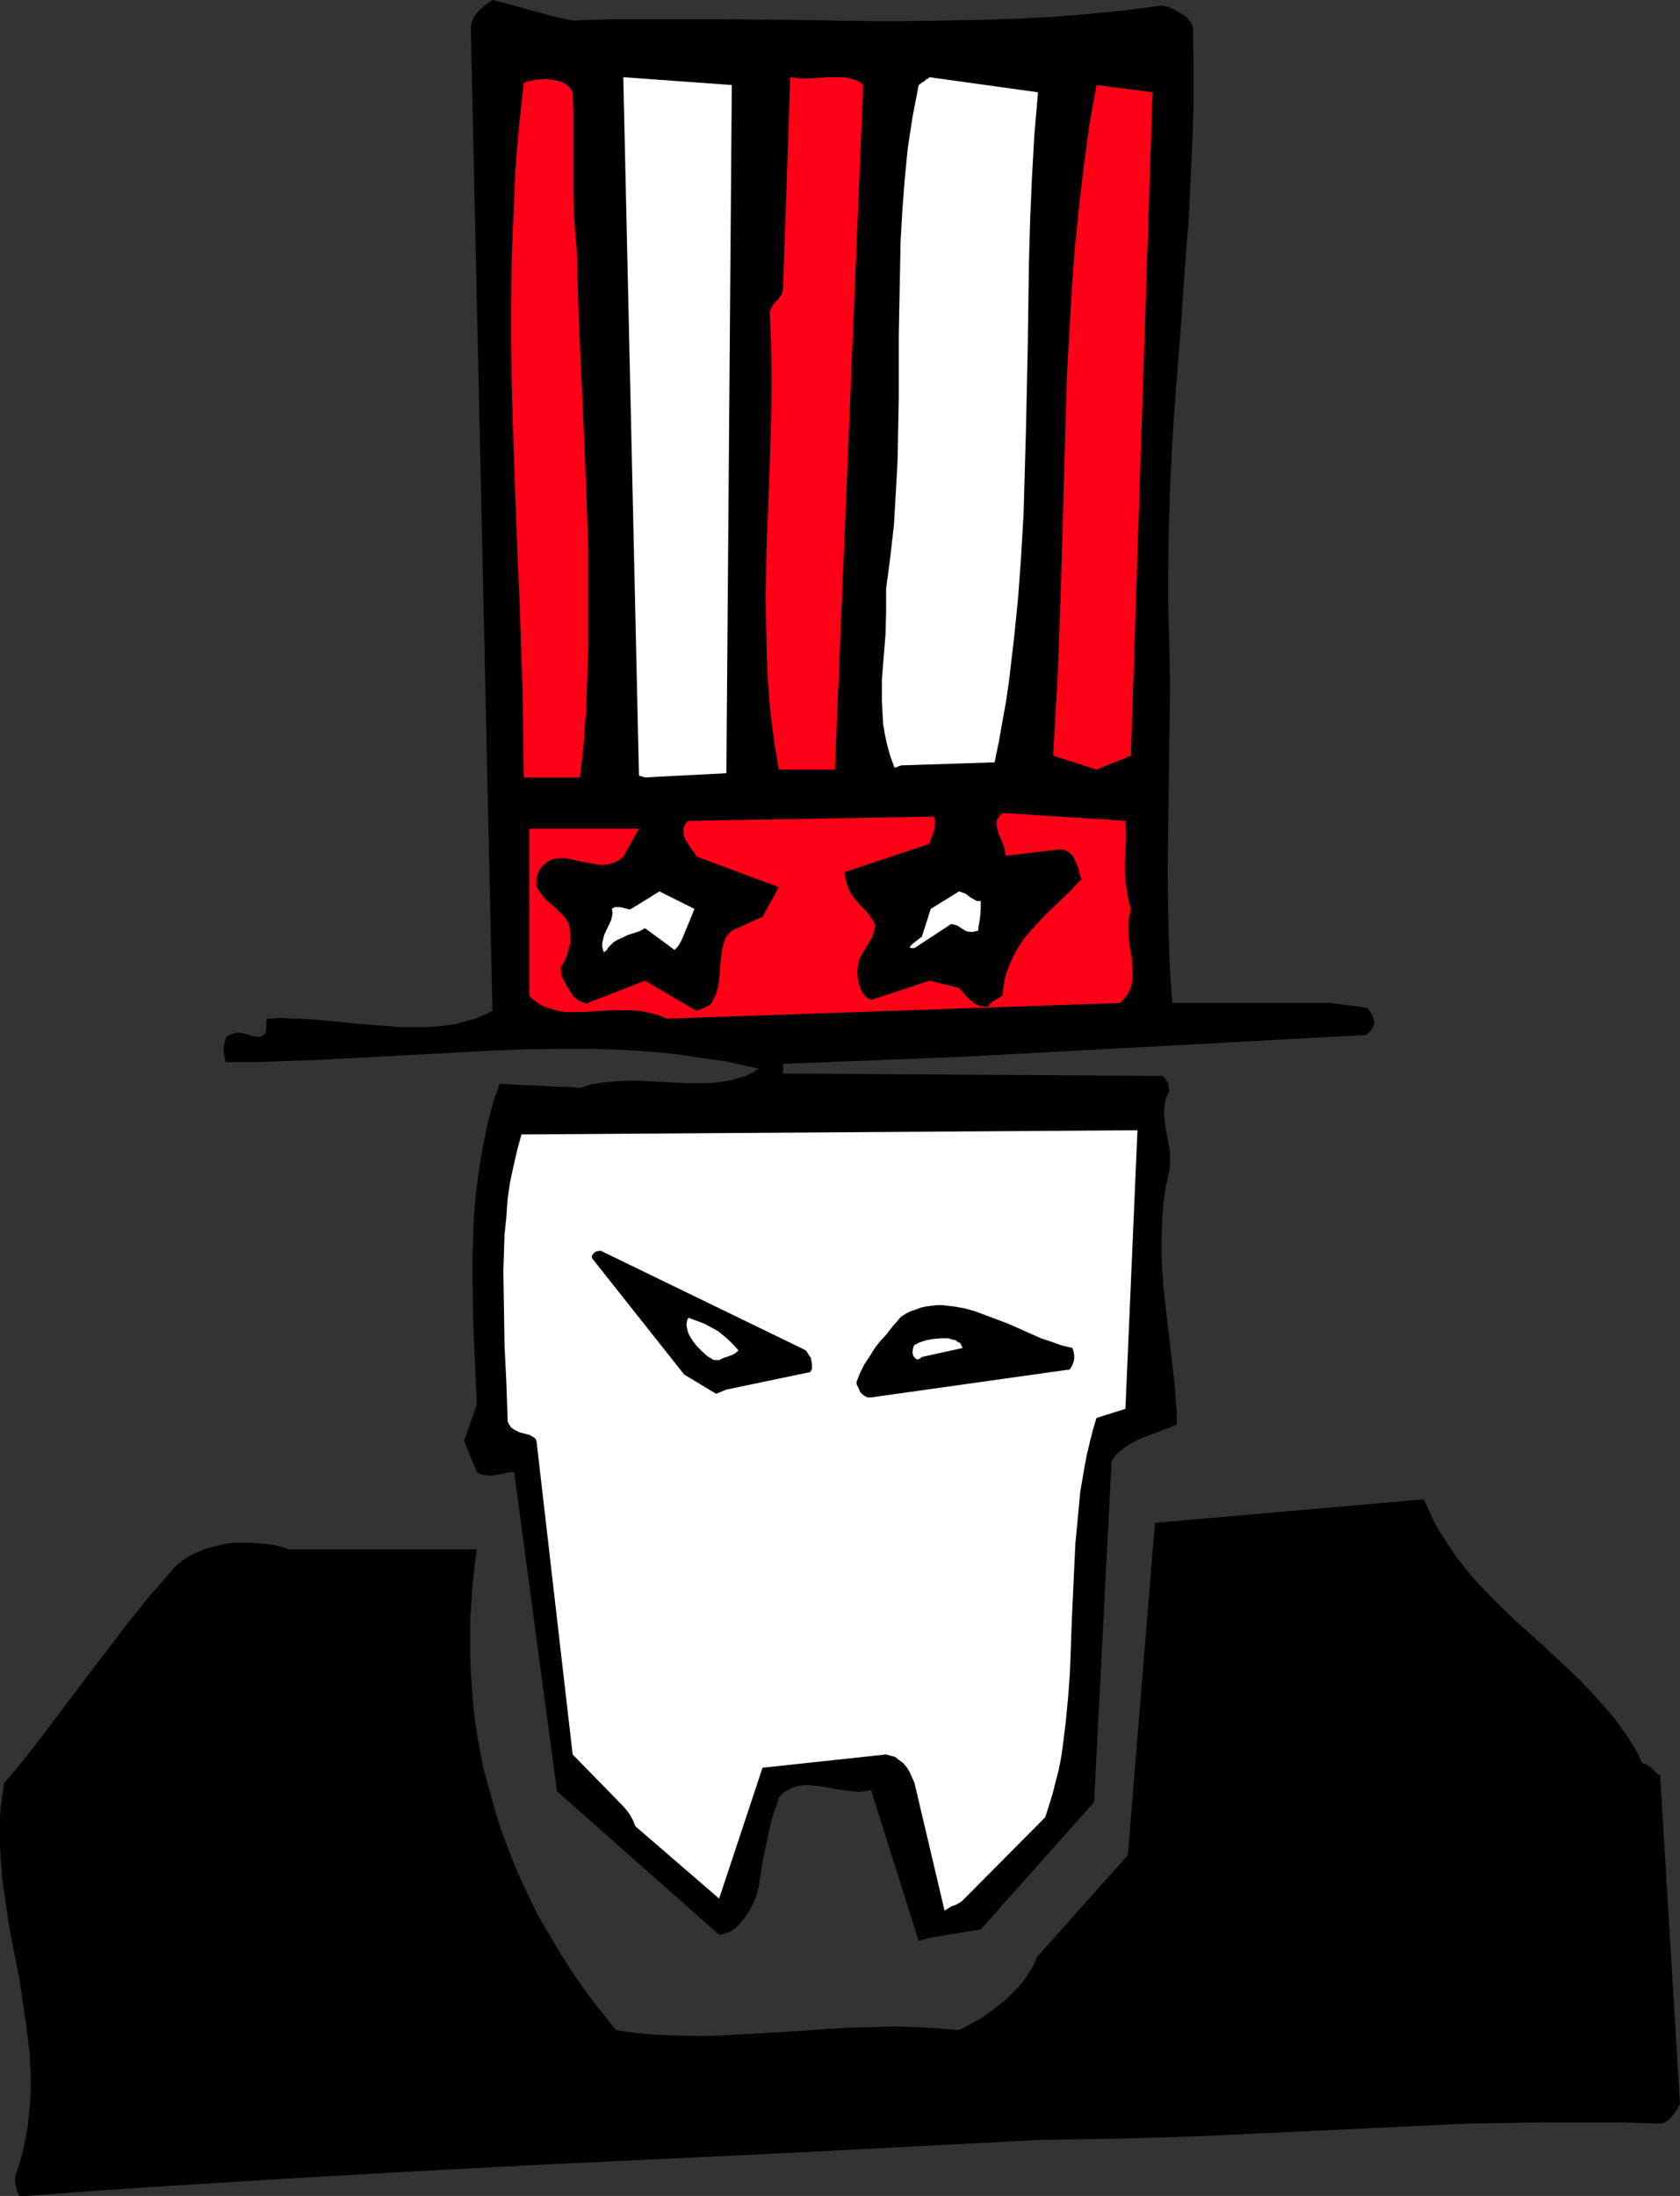 <?xml version="1.0" encoding="UTF-8" standalone="no"?>
<svg
   version="1.0"
   width="119.161mm"
   height="155.668mm"
   id="svg16"
   sodipodi:docname="Uncle Sam - Evil.wmf"
   xmlns:inkscape="http://www.inkscape.org/namespaces/inkscape"
   xmlns:sodipodi="http://sodipodi.sourceforge.net/DTD/sodipodi-0.dtd"
   xmlns="http://www.w3.org/2000/svg"
   xmlns:svg="http://www.w3.org/2000/svg">
  <rect width="100%" height="100%" fill="#333333" stroke="none"/>
  <sodipodi:namedview
     id="namedview16"
     pagecolor="#ffffff"
     bordercolor="#000000"
     borderopacity="0.25"
     inkscape:showpageshadow="2"
     inkscape:pageopacity="0.0"
     inkscape:pagecheckerboard="0"
     inkscape:deskcolor="#d1d1d1"
     inkscape:document-units="mm" />
  <defs
     id="defs1">
    <pattern
       id="WMFhbasepattern"
       patternUnits="userSpaceOnUse"
       width="6"
       height="6"
       x="0"
       y="0" />
  </defs>
  <path
     style="fill:#000000;fill-opacity:1;fill-rule:evenodd;stroke:none"
     d="m 7.272,588.353 16.968,-1.293 16.806,-1.131 33.774,-2.101 33.774,-1.939 33.774,-1.778 33.936,-1.616 34.097,-1.616 34.259,-1.778 34.42,-1.778 10.665,-0.162 10.504,-0.162 21.008,-0.646 20.846,-0.97 20.685,-0.97 20.685,-0.97 10.342,-0.485 10.181,-0.162 10.181,-0.162 h 10.019 10.019 l 10.019,0.323 h 1.131 l 0.97,-0.323 0.808,-0.485 0.646,-0.646 0.646,-0.808 0.646,-0.808 0.646,-0.97 0.646,-1.131 -5.333,-88.229 -0.485,-0.162 -0.485,-0.323 -0.485,-0.485 -0.485,-0.485 -0.485,-0.485 -0.646,-0.485 -0.808,-0.485 -0.97,-0.323 -1.131,-2.585 -1.454,-2.424 -1.454,-2.262 -1.616,-2.262 -1.616,-2.262 -1.778,-2.101 -3.717,-4.201 -3.878,-4.04 -4.202,-4.04 -8.403,-7.756 -4.363,-3.878 -4.202,-4.04 -4.04,-4.04 -4.04,-4.363 -1.778,-2.262 -1.939,-2.424 -3.232,-4.848 -1.616,-2.585 -1.454,-2.585 -1.293,-2.909 -1.293,-2.747 -72.073,6.302 -7.272,89.037 -24.401,27.309 -0.646,1.616 -0.808,1.616 -0.97,1.454 -0.97,1.454 -1.131,1.454 -1.293,1.293 -2.747,2.747 -2.909,2.262 -3.07,2.262 -3.232,1.778 -3.07,1.616 -5.818,-0.485 -5.979,-0.323 -5.818,-0.162 -5.818,0.162 -5.818,0.162 -5.818,0.323 -11.473,0.808 -11.635,0.646 -5.656,0.323 -5.656,0.162 -5.656,-0.162 -5.656,-0.162 -5.656,-0.485 -5.494,-0.808 -5.171,-6.464 -2.586,-3.393 -2.424,-3.393 -2.262,-3.393 -2.262,-3.555 -2.101,-3.555 -2.101,-3.555 -2.101,-3.555 -1.778,-3.717 -1.778,-3.717 -1.778,-3.878 -1.616,-3.878 -1.454,-3.878 -1.454,-3.878 -1.293,-4.04 -1.131,-4.04 -1.131,-4.201 -1.131,-4.04 -0.808,-4.201 -0.808,-4.363 -0.646,-4.201 -0.485,-4.363 -0.323,-4.363 -0.323,-4.525 -0.162,-4.525 v -4.525 -4.686 l 0.323,-4.686 0.323,-4.686 0.485,-4.686 0.646,-4.848 H 77.567 l -1.939,-0.646 -2.101,-0.485 -2.101,-0.323 -2.101,-0.162 -2.101,-0.162 H 65.124 63.023 l -2.101,0.162 -1.939,0.485 -2.101,0.485 -1.778,0.485 -1.939,0.808 -1.778,0.808 -1.616,0.97 -1.616,1.131 -1.454,1.293 -3.232,3.878 -3.232,3.555 -2.909,3.717 -3.07,3.717 -5.494,7.272 -5.494,7.11 -2.586,3.555 -2.747,3.555 -5.333,7.11 -5.494,7.11 -2.909,3.555 -3.07,3.555 -0.485,3.232 L 0.162,484.289 0,487.52 v 3.232 3.232 l 0.162,3.393 0.485,6.464 0.97,6.625 0.97,6.464 2.586,13.089 0.97,6.625 0.97,6.625 0.808,6.625 0.162,3.232 0.162,3.232 v 3.393 l -0.162,3.393 -0.323,3.232 -0.323,3.393 -0.646,3.393 -0.646,3.232 -0.97,3.393 -1.131,3.393 v 0.97 l 0.162,1.293 0.323,1.454 0.323,0.808 0.323,0.646 z"
     id="path1" />
  <path
     style="fill:#000000;fill-opacity:1;fill-rule:evenodd;stroke:none"
     d="m 249.184,519.192 13.736,-2.262 30.38,-34.096 4.686,-91.299 0.646,-0.97 0.646,-0.97 0.97,-0.808 0.808,-0.646 1.939,-1.293 2.101,-1.131 2.424,-0.97 2.586,-0.97 2.586,-0.97 2.747,-1.131 v -3.717 l -0.323,-3.878 -0.323,-4.04 -0.485,-4.04 -0.97,-8.403 -0.97,-8.564 -0.485,-4.363 -0.323,-4.525 -0.162,-4.363 v -4.363 l 0.162,-4.525 0.323,-4.525 0.646,-4.363 0.97,-4.525 0.162,-1.454 v -1.616 -1.293 l -0.162,-1.454 -0.485,-2.585 -0.485,-2.585 -0.323,-2.424 -0.162,-1.293 v -1.293 l 0.162,-1.293 0.162,-1.293 0.485,-1.293 0.646,-1.293 -0.162,-0.97 -0.162,-0.97 -0.646,-1.131 -0.323,-0.485 -0.646,-0.485 -101.645,-0.646 v -2.585 l 48.803,-1.939 107.624,-5.817 v 0 l 0.162,-0.162 0.162,-0.162 0.323,-0.323 0.323,-0.323 0.323,-0.485 0.323,-0.485 0.323,-0.646 0.162,-0.646 -0.162,-0.646 -0.323,-1.293 -0.808,-1.293 -0.323,-0.485 -0.485,-0.323 -9.534,-1.293 h -42.5 v 0.162 l -0.485,-5.979 -0.323,-5.817 -0.323,-11.796 -0.162,-11.958 0.162,-12.119 0.162,-11.958 0.162,-12.119 0.162,-11.958 -0.162,-12.119 -0.323,-10.503 v -10.665 l 0.162,-10.342 0.323,-10.503 0.485,-10.503 0.646,-10.342 1.616,-20.684 1.454,-20.684 0.808,-10.18 0.485,-10.342 0.485,-10.342 0.323,-10.18 V 17.452 l -0.162,-10.342 -0.485,-0.97 -0.646,-0.808 -0.646,-0.808 -0.97,-0.646 -1.131,-0.646 -1.131,-0.646 -1.454,-0.646 -1.778,-0.485 -9.696,1.293 -9.857,0.97 -9.857,0.808 -9.696,0.485 -9.857,0.323 -9.857,0.162 -9.857,0.162 H 232.862 L 212.986,5.333 193.271,5.171 h -20.038 -9.857 L 153.518,5.494 150.448,4.848 147.539,4.201 144.792,3.393 142.206,2.747 137.197,1.293 134.611,0.646 132.025,0 l -1.778,1.293 -0.808,0.646 -0.97,0.808 -0.808,0.97 -0.646,0.97 -0.485,1.131 -0.323,1.293 5.818,263.717 -1.616,0.808 -1.454,0.646 -1.616,0.646 -1.778,0.485 -3.394,0.97 -3.555,0.485 -3.717,0.323 h -3.717 -4.04 l -3.878,-0.323 -8.08,-0.646 -8.08,-0.808 -3.878,-0.323 -4.04,-0.162 -3.878,-0.162 -3.717,0.162 v 0.162 l -0.162,0.323 v 0.323 0.646 l -0.162,2.262 -0.323,0.485 -0.485,0.323 -0.323,0.162 -0.485,0.162 h -0.97 l -0.97,-0.162 -0.97,-0.323 -0.97,-0.323 -0.97,-0.162 -0.97,-0.162 -0.97,0.162 -0.97,0.323 -0.97,0.485 -0.323,0.323 -0.162,0.485 -0.323,1.454 -0.162,1.293 0.162,1.616 0.162,0.808 0.162,0.97 h 8.726 l 8.726,-0.323 8.888,-0.323 8.888,-0.485 17.937,-0.97 18.099,-0.97 9.049,-0.323 9.049,-0.162 h 9.049 l 9.049,0.323 8.888,0.646 4.525,0.485 4.525,0.646 4.363,0.646 4.525,0.646 4.363,0.97 4.363,0.97 -1.131,0.646 -1.131,0.646 -1.293,0.646 -1.131,0.323 -2.747,0.808 -2.747,0.485 -2.909,0.323 h -2.909 -3.232 l -3.232,-0.162 -6.464,-0.323 -3.232,-0.162 h -3.232 l -3.232,0.162 -3.232,0.323 -3.07,0.485 -3.07,0.97 -2.909,-0.323 h -2.909 l -2.747,-0.162 -2.586,-0.162 -5.01,-0.162 -2.586,-0.162 -2.747,-0.162 -1.616,4.525 -1.293,4.848 -1.131,5.171 -0.97,5.171 -0.808,5.171 -0.646,5.494 -0.485,5.494 -0.162,5.494 -0.162,5.494 v 5.656 l 0.162,11.311 0.485,11.15 0.485,10.988 -3.394,9.695 3.394,8.403 1.131,0.646 1.293,0.162 1.131,0.162 1.293,-0.162 2.586,-0.485 1.293,-0.323 h 1.293 l 11.473,85.482 43.47,38.459 0.97,-0.162 0.97,-0.323 0.97,-0.323 0.97,-0.646 0.808,-0.646 0.808,-0.808 1.454,-1.778 1.293,-1.939 1.131,-2.262 0.808,-2.101 0.485,-2.101 0.485,-3.232 0.485,-3.232 1.293,-6.14 0.646,-2.909 0.646,-2.747 0.97,-2.747 0.808,-2.585 1.131,-1.293 1.293,-0.808 1.293,-0.646 1.454,-0.485 1.454,-0.162 h 1.616 l 1.616,0.162 1.616,0.162 3.232,0.646 3.394,0.485 1.778,0.162 1.616,0.162 1.616,-0.162 1.616,-0.323 12.766,40.398 z"
     id="path2" />
  <path
     style="fill:#ffffff;fill-opacity:1;fill-rule:evenodd;stroke:none"
     d="m 255.001,510.79 0.97,-0.323 0.97,-0.485 0.97,-0.646 0.808,-0.808 21.493,-21.653 0.97,-3.07 0.97,-3.07 0.808,-3.232 0.808,-3.07 0.646,-3.232 0.485,-3.232 0.808,-6.625 0.646,-6.787 0.485,-6.625 0.485,-13.735 0.646,-13.897 0.323,-6.787 0.646,-6.787 0.646,-6.948 1.131,-6.625 0.646,-3.393 0.808,-3.393 0.808,-3.232 0.97,-3.232 v 0 l 7.757,-2.424 3.232,-74.655 -165.153,1.131 -1.131,4.201 -0.97,4.201 -0.97,4.525 -0.646,4.525 -0.323,4.686 -0.485,4.686 -0.162,4.848 -0.162,5.009 0.162,9.857 0.162,10.019 0.485,9.857 0.323,9.534 v 0.808 l 0.323,0.808 0.323,0.485 0.323,0.485 0.485,0.323 0.485,0.323 1.293,0.646 2.586,0.646 1.131,0.646 0.485,0.323 0.323,0.646 9.696,84.027 13.574,13.897 0.97,1.131 0.808,1.131 0.808,1.454 0.646,1.616 22.462,19.391 11.635,-35.065 33.128,-3.555 1.131,0.323 1.293,0.323 0.97,0.808 1.131,0.808 0.97,1.131 0.808,1.293 0.646,1.454 0.646,1.454 8.08,34.257 z"
     id="path3" />
  <path
     style="fill:#000000;fill-opacity:1;fill-rule:evenodd;stroke:none"
     d="m 194.725,372.306 22.462,-4.686 0.485,-0.808 v -0.808 -0.646 l -0.162,-0.808 -0.162,-0.808 -0.485,-0.646 -0.808,-1.293 -54.943,-26.663 h -0.485 l -0.808,0.162 -0.485,0.323 -0.323,0.323 -0.323,0.485 v 0.646 l 24.724,31.187 8.565,5.171 z"
     id="path4" />
  <path
     style="fill:#000000;fill-opacity:1;fill-rule:evenodd;stroke:none"
     d="m 233.509,374.407 52.842,-7.433 v 0.162 l 0.485,-0.323 0.323,-0.485 0.323,-0.646 0.323,-0.808 0.162,-0.808 v -0.97 l -0.162,-0.97 -0.323,-0.97 -2.747,-0.646 -2.747,-0.97 -2.909,-0.97 -2.909,-1.293 -2.909,-1.293 -2.909,-1.293 -5.979,-2.262 -3.07,-1.131 -2.909,-0.808 -2.909,-0.485 -2.909,-0.323 h -1.454 l -1.293,0.162 -1.454,0.162 -1.454,0.323 -1.293,0.485 -1.454,0.485 -1.293,0.646 -1.293,0.808 -1.131,1.293 -1.131,1.293 -1.778,2.262 -1.778,1.939 -1.454,1.939 -1.293,2.101 -1.293,1.939 -1.131,2.262 -0.97,2.424 v 0.646 l 0.323,0.646 0.323,0.646 0.323,0.808 0.646,0.646 0.646,0.485 0.646,0.323 z"
     id="path5" />
  <path
     style="fill:#ffffff;fill-opacity:1;fill-rule:evenodd;stroke:none"
     d="m 192.786,364.388 0.97,-0.485 1.454,-0.485 1.293,-0.485 0.808,-0.485 0.646,-0.646 -1.131,-1.293 -1.293,-1.293 -1.454,-1.293 -1.616,-1.293 -1.778,-0.97 -1.778,-0.97 -2.101,-0.808 -2.262,-0.808 -0.323,0.646 -0.162,0.808 v 0.808 l 0.162,0.646 0.162,0.808 0.323,0.808 0.97,1.616 1.131,1.454 1.454,1.454 1.454,1.293 1.616,0.97 z"
     id="path6" />
  <path
     style="fill:#ffffff;fill-opacity:1;fill-rule:evenodd;stroke:none"
     d="m 247.083,363.58 10.989,-2.424 -0.323,-0.646 -0.323,-0.646 -0.646,-0.323 -0.646,-0.485 -0.97,-0.162 -0.808,-0.323 h -1.939 l -2.101,0.162 -1.939,0.323 -1.939,0.646 -0.646,0.323 -0.646,0.323 -0.323,0.646 -0.162,0.808 v 0.808 l 0.162,0.646 0.485,0.646 0.485,0.323 h 0.323 l 0.323,-0.162 0.323,-0.162 z"
     id="path7" />
  <path
     style="fill:#ff0017;fill-opacity:1;fill-rule:evenodd;stroke:none"
     d="m 178.727,272.927 121.36,-4.201 v 0.162 l 0.646,-0.646 0.646,-0.646 0.97,-1.293 0.646,-1.293 0.485,-1.616 0.162,-1.454 v -1.616 l -0.162,-1.616 v -1.616 l -0.646,-3.393 -0.323,-3.555 v -1.616 -1.778 l 0.323,-1.616 0.323,-1.616 -0.485,-1.616 -0.323,-1.616 -0.485,-3.07 -0.323,-3.07 v -3.07 l 0.162,-2.747 0.162,-2.909 v -2.747 l -0.162,-2.747 -32.966,-2.101 -0.646,0.646 -0.485,0.646 -0.323,0.485 -0.162,0.646 v 0.808 l 0.162,0.646 0.323,1.454 0.646,1.454 0.646,1.616 0.485,1.454 0.162,1.616 14.867,-1.778 0.646,0.162 0.646,0.162 0.97,0.646 0.97,0.808 0.485,1.131 0.485,0.97 0.485,1.293 0.323,1.454 0.485,1.454 -1.616,1.616 -1.454,1.616 -3.394,3.232 -3.394,3.232 -3.232,3.555 -1.616,1.778 -1.454,1.939 -1.293,2.101 -1.131,2.262 -0.97,2.262 -0.808,2.262 -0.485,2.585 -0.323,2.747 -1.939,1.131 -0.97,0.646 -0.485,0.485 -0.485,0.646 H 263.566 l -0.97,-0.162 -0.97,-0.485 -0.97,-0.646 -0.97,-0.808 -0.808,-0.808 -1.778,-2.101 -7.918,-1.939 -15.675,5.171 -0.646,-0.323 -0.485,-0.323 -0.97,-0.97 -0.646,-1.131 -0.485,-1.454 -0.323,-1.616 -0.162,-1.616 0.162,-1.616 0.323,-1.616 0.808,-1.616 0.808,-1.293 0.646,-1.131 0.646,-1.131 0.646,-0.97 0.323,-1.131 0.323,-1.131 0.162,-1.293 -1.131,-1.616 -1.131,-1.616 -1.454,-1.454 -1.293,-1.454 -1.293,-1.616 -0.97,-1.939 -0.323,-0.97 -0.323,-0.97 -0.162,-1.131 -0.162,-1.131 22.785,-7.595 0.162,-0.808 0.323,-0.808 0.323,-0.808 0.323,-0.97 0.323,-0.97 v -1.131 -0.97 l -0.323,-0.808 -65.77,1.131 -0.646,0.646 -0.323,0.485 -0.323,0.646 v 0.646 0.646 0.646 l 0.485,1.293 0.808,1.293 0.808,1.293 0.808,0.97 0.485,0.97 22.139,8.241 -4.363,7.918 -8.241,3.717 -0.808,0.808 -0.646,0.808 -0.485,0.97 -0.323,1.131 -0.323,1.293 -0.162,1.131 -0.323,2.747 -0.162,2.747 -0.323,2.747 -0.323,1.293 -0.323,1.293 -0.646,1.293 -0.646,1.293 -0.646,0.485 -0.97,0.485 -0.485,0.162 -0.485,0.323 -1.454,0.485 -13.736,-8.08 -15.352,5.979 v 0.162 l -0.97,-0.162 -1.131,-0.485 -0.97,-0.646 -0.97,-0.808 -0.485,-0.808 -0.485,-0.808 -0.485,-0.808 -0.97,-1.778 -0.485,-0.97 -0.162,-1.131 -0.162,-1.293 0.808,-1.293 0.808,-1.616 0.485,-1.778 0.485,-1.939 v -1.939 l -0.162,-1.778 -0.162,-0.97 -0.323,-0.808 -0.485,-0.808 -0.485,-0.646 -1.616,-1.616 -1.454,-1.454 -1.454,-1.131 -1.131,-1.131 -0.808,-1.131 -0.646,-0.97 -0.323,-0.646 v -0.646 -0.646 -0.646 l 0.162,-0.97 0.323,-0.97 0.646,-1.131 0.97,-0.97 0.97,-0.808 1.131,-0.485 1.293,-0.323 h 1.293 1.293 l 1.293,0.323 2.909,0.646 2.909,0.485 1.454,0.323 h 1.454 l 1.293,-0.162 1.454,-0.485 1.293,-0.646 1.131,-0.97 4.202,-7.433 h -29.411 v 44.761 l 0.808,0.808 0.808,0.646 1.939,1.293 1.939,0.646 2.101,0.646 2.101,0.323 h 2.424 2.424 l 2.424,-0.162 5.01,-0.323 h 2.586 2.424 l 2.586,0.162 2.424,0.485 2.586,0.646 z"
     id="path8" />
  <path
     style="fill:#ffffff;fill-opacity:1;fill-rule:evenodd;stroke:none"
     d="m 162.729,254.506 0.323,-0.646 0.485,-0.485 0.97,-0.97 1.131,-0.646 1.454,-0.646 1.293,-0.646 1.616,-0.485 1.454,-0.485 1.454,-0.808 7.918,5.817 0.808,-0.808 0.646,-0.97 0.646,-1.293 0.646,-1.616 1.293,-3.07 1.293,-3.232 -9.373,-4.686 -7.595,4.686 -0.485,0.162 -0.485,-0.162 -1.293,-0.323 -0.808,-0.162 h -0.646 -0.646 l -0.808,0.485 0.162,0.808 v 0.646 l -0.323,1.454 -0.646,1.454 -0.646,1.293 -0.646,1.454 -0.323,1.454 -0.162,0.646 v 0.808 l 0.162,0.808 0.323,0.808 z"
     id="path9" />
  <path
     style="fill:#ffffff;fill-opacity:1;fill-rule:evenodd;stroke:none"
     d="m 245.144,254.021 9.857,-6.464 0.808,0.162 0.97,0.323 0.646,0.485 0.808,0.485 0.808,0.485 0.97,0.162 h 0.97 l 0.646,-0.162 0.646,-0.162 v -0.808 l 0.162,-0.808 0.323,-2.101 0.162,-2.101 v -0.97 -1.131 h -0.97 l -0.646,-0.323 -1.131,-0.646 -0.646,-0.485 -0.646,-0.485 -0.808,-0.323 -0.97,-0.323 -7.595,4.686 -2.424,7.595 v 0 h -0.162 l -0.646,0.485 -1.454,1.131 -0.646,0.646 -0.162,0.162 -0.162,0.162 0.162,0.162 0.162,0.162 h 0.323 z"
     id="path10" />
  <path
     style="fill:#ff0017;fill-opacity:1;fill-rule:evenodd;stroke:none"
     d="m 141.883,208.291 h 13.574 l 0.97,-8.564 0.646,-8.726 0.323,-8.564 0.323,-8.726 v -8.888 -8.726 -8.726 l -0.323,-8.888 -0.646,-17.775 -0.808,-17.775 -0.808,-17.613 -0.485,-17.775 -0.485,-5.494 -0.323,-5.494 -0.162,-5.494 V 45.73 35.227 29.894 l -0.162,-5.171 -0.485,-0.808 -0.485,-0.646 -0.646,-0.485 -0.646,-0.485 -0.808,-0.323 -0.808,-0.323 -1.778,-0.323 -1.778,-0.162 -1.939,0.162 -1.939,0.323 -1.778,0.485 -1.293,11.635 -0.97,11.635 -0.485,11.635 -0.485,11.635 -0.162,11.635 v 11.473 l 0.162,11.635 0.323,11.635 0.808,23.269 0.97,23.269 0.808,23.431 0.162,11.635 0.162,11.635 z"
     id="path11" />
  <path
     style="fill:#ffffff;fill-opacity:1;fill-rule:evenodd;stroke:none"
     d="m 172.91,208.291 21.816,-1.131 1.454,-184.375 -29.088,-2.101 4.202,187.123 z"
     id="path12" />
  <path
     style="fill:#ff0017;fill-opacity:1;fill-rule:evenodd;stroke:none"
     d="m 209.916,206.19 h 13.897 l 7.595,-183.406 -0.97,-0.808 -0.97,-0.485 -1.131,-0.323 -1.131,-0.323 -1.131,-0.162 h -1.293 -2.424 l -2.586,0.162 -2.747,0.162 h -2.586 l -1.293,-0.162 -1.293,-0.162 -1.939,56.718 -0.162,0.808 -0.323,0.808 -0.323,0.485 -0.485,0.646 -0.646,0.646 -0.646,0.646 -0.485,0.97 -0.485,1.131 0.323,7.595 0.162,7.595 v 7.595 l -0.162,7.756 -0.485,15.19 -0.646,15.19 -0.162,7.756 -0.162,7.595 0.162,7.756 0.162,7.595 0.323,7.756 0.646,7.756 0.97,7.756 1.293,7.756 z"
     id="path13" />
  <path
     style="fill:#ffffff;fill-opacity:1;fill-rule:evenodd;stroke:none"
     d="m 241.589,205.059 25.048,-0.808 1.131,-5.494 0.97,-5.494 0.97,-5.333 0.808,-5.656 1.293,-10.988 1.131,-11.15 0.808,-11.15 0.646,-11.15 0.323,-11.311 0.323,-11.311 0.485,-22.623 0.323,-22.623 0.323,-11.311 0.485,-11.311 0.646,-11.311 0.97,-11.311 -29.088,-4.04 -0.323,0.323 -0.323,0.162 -0.323,0.162 -0.162,0.162 -0.162,0.162 -0.162,0.162 -0.323,0.162 -0.323,0.162 -0.323,0.323 -0.485,0.323 -0.808,4.201 -0.808,4.201 -1.293,8.403 -0.808,8.241 -0.646,8.403 -0.485,8.403 -0.162,8.403 -0.323,16.805 v 16.805 l -0.162,8.564 -0.162,8.403 -0.485,8.564 -0.485,8.403 -0.97,8.564 -1.131,8.564 v 3.07 3.07 l -0.162,6.14 -0.485,5.979 -0.485,5.979 v 3.07 2.909 l 0.162,3.07 0.162,2.909 0.485,2.909 0.646,2.909 0.808,2.909 1.131,3.07 z"
     id="path14" />
  <path
     style="fill:#ff0017;fill-opacity:1;fill-rule:evenodd;stroke:none"
     d="m 293.946,206.19 9.211,-3.717 5.818,-177.75 -15.029,-1.939 -1.939,10.827 -1.454,10.827 -1.293,10.988 -1.131,11.15 -0.808,11.15 -0.646,11.15 -0.646,11.311 -0.323,11.311 -0.646,22.784 -0.646,22.784 -0.808,22.784 -0.646,11.311 -0.646,11.311 z"
     id="path15" />
  <path
     style="fill:#000000;fill-opacity:1;fill-rule:evenodd;stroke:none"
     d="M 207.815,99.217 V 91.137 Z"
     id="path16" />
</svg>
